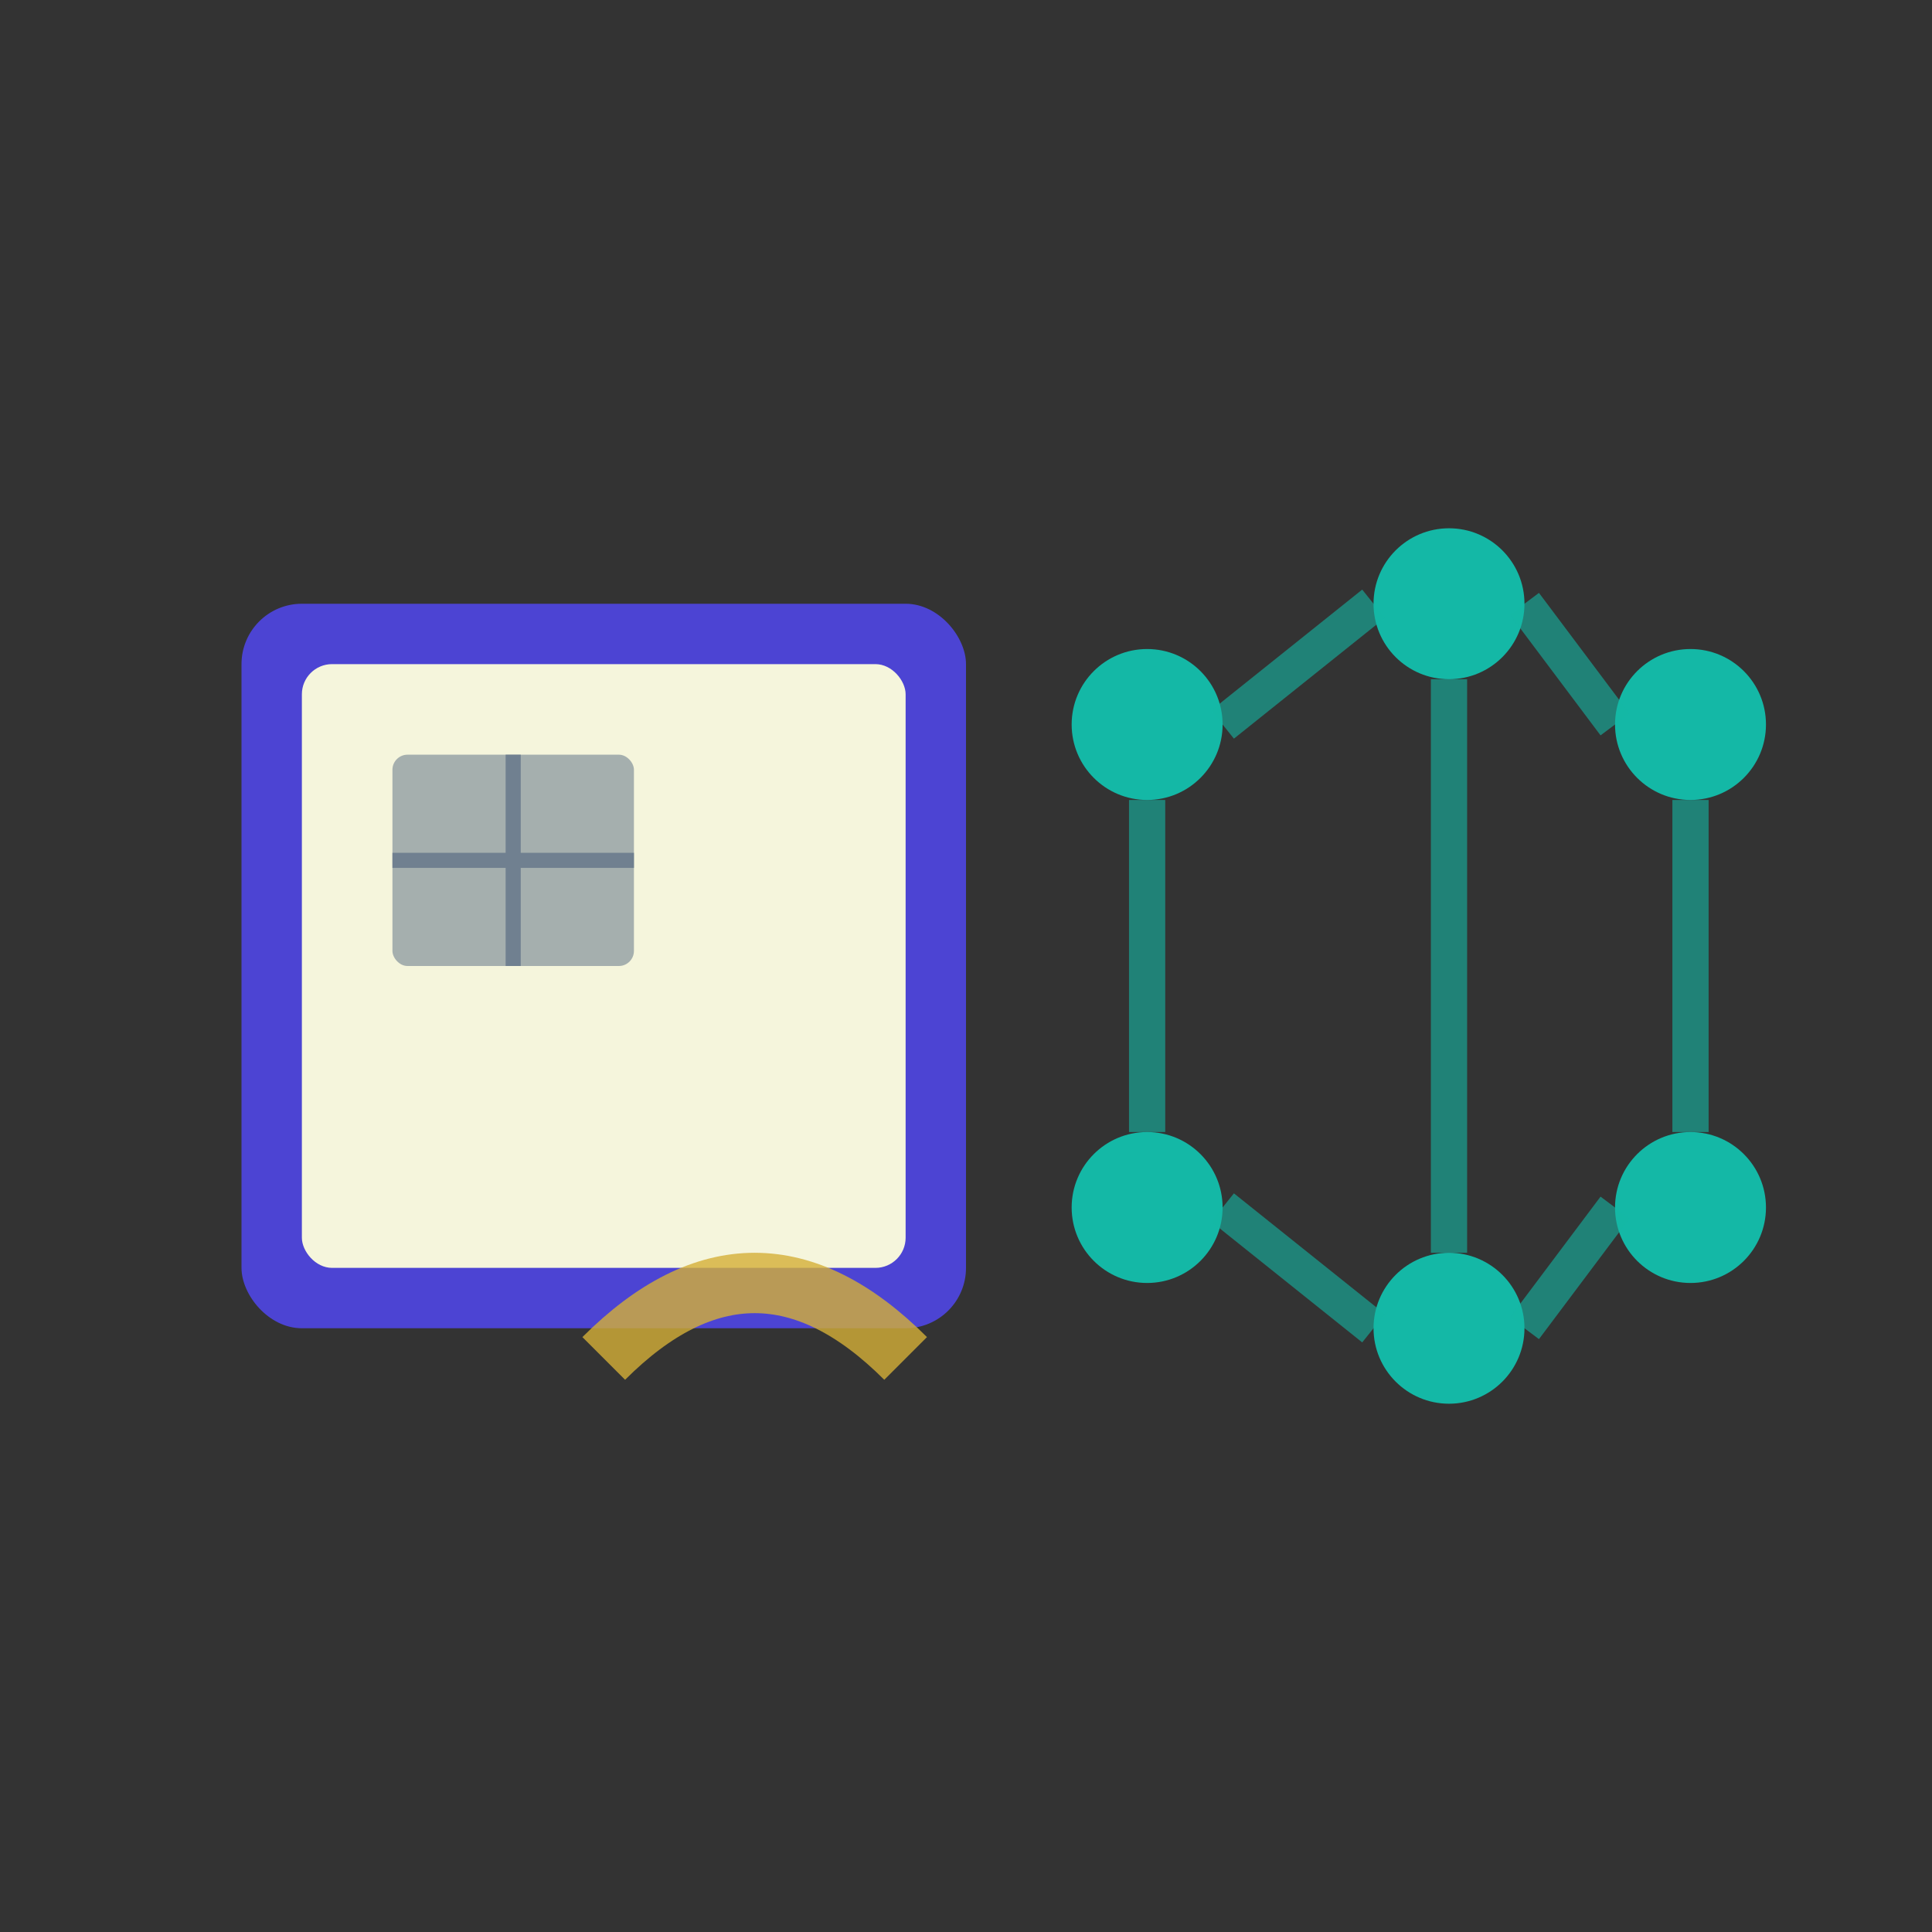 <svg xmlns="http://www.w3.org/2000/svg" viewBox="0 0 64 64" fill="none">
  <rect x="0" y="0" width="64" height="64" fill="#333333" stroke="none"/>
  <!-- Упрощенная версия логотипа для фавикона -->
  <rect x="8" y="20" width="24" height="24" rx="2" fill="#4F46E5" opacity="0.9"/>
  <rect x="10" y="22" width="20" height="20" rx="1" fill="#F5F5DC"/>

  <!-- Окно -->
  <rect x="13" y="25" width="8" height="7" rx="0.5" fill="#708090" opacity="0.6"/>
  <line x1="17" y1="25" x2="17" y2="32" stroke="#708090" stroke-width="0.5"/>
  <line x1="13" y1="28.5" x2="21" y2="28.5" stroke="#708090" stroke-width="0.5"/>

  <!-- Элементы ИИ -->
  <circle cx="38" cy="24" r="2.5" fill="#14B8A6"/>
  <circle cx="48" cy="20" r="2.5" fill="#14B8A6"/>
  <circle cx="56" cy="24" r="2.5" fill="#14B8A6"/>
  <circle cx="38" cy="40" r="2.5" fill="#14B8A6"/>
  <circle cx="48" cy="44" r="2.5" fill="#14B8A6"/>
  <circle cx="56" cy="40" r="2.5" fill="#14B8A6"/>

  <line x1="40.5" y1="24" x2="45.5" y2="20" stroke="#14B8A6" stroke-width="1.2" opacity="0.6"/>
  <line x1="50.5" y1="20" x2="53.5" y2="24" stroke="#14B8A6" stroke-width="1.2" opacity="0.6"/>
  <line x1="40.5" y1="40" x2="45.5" y2="44" stroke="#14B8A6" stroke-width="1.2" opacity="0.6"/>
  <line x1="50.5" y1="44" x2="53.5" y2="40" stroke="#14B8A6" stroke-width="1.2" opacity="0.6"/>
  <line x1="38" y1="26.5" x2="38" y2="37.5" stroke="#14B8A6" stroke-width="1.2" opacity="0.6"/>
  <line x1="48" y1="22.5" x2="48" y2="41.5" stroke="#14B8A6" stroke-width="1.2" opacity="0.6"/>
  <line x1="56" y1="26.5" x2="56" y2="37.5" stroke="#14B8A6" stroke-width="1.2" opacity="0.6"/>

  <!-- Волна -->
  <path d="M 20 45 Q 25 40, 30 45" stroke="#D4AF37" stroke-width="2" fill="none" opacity="0.8"/>
</svg>
